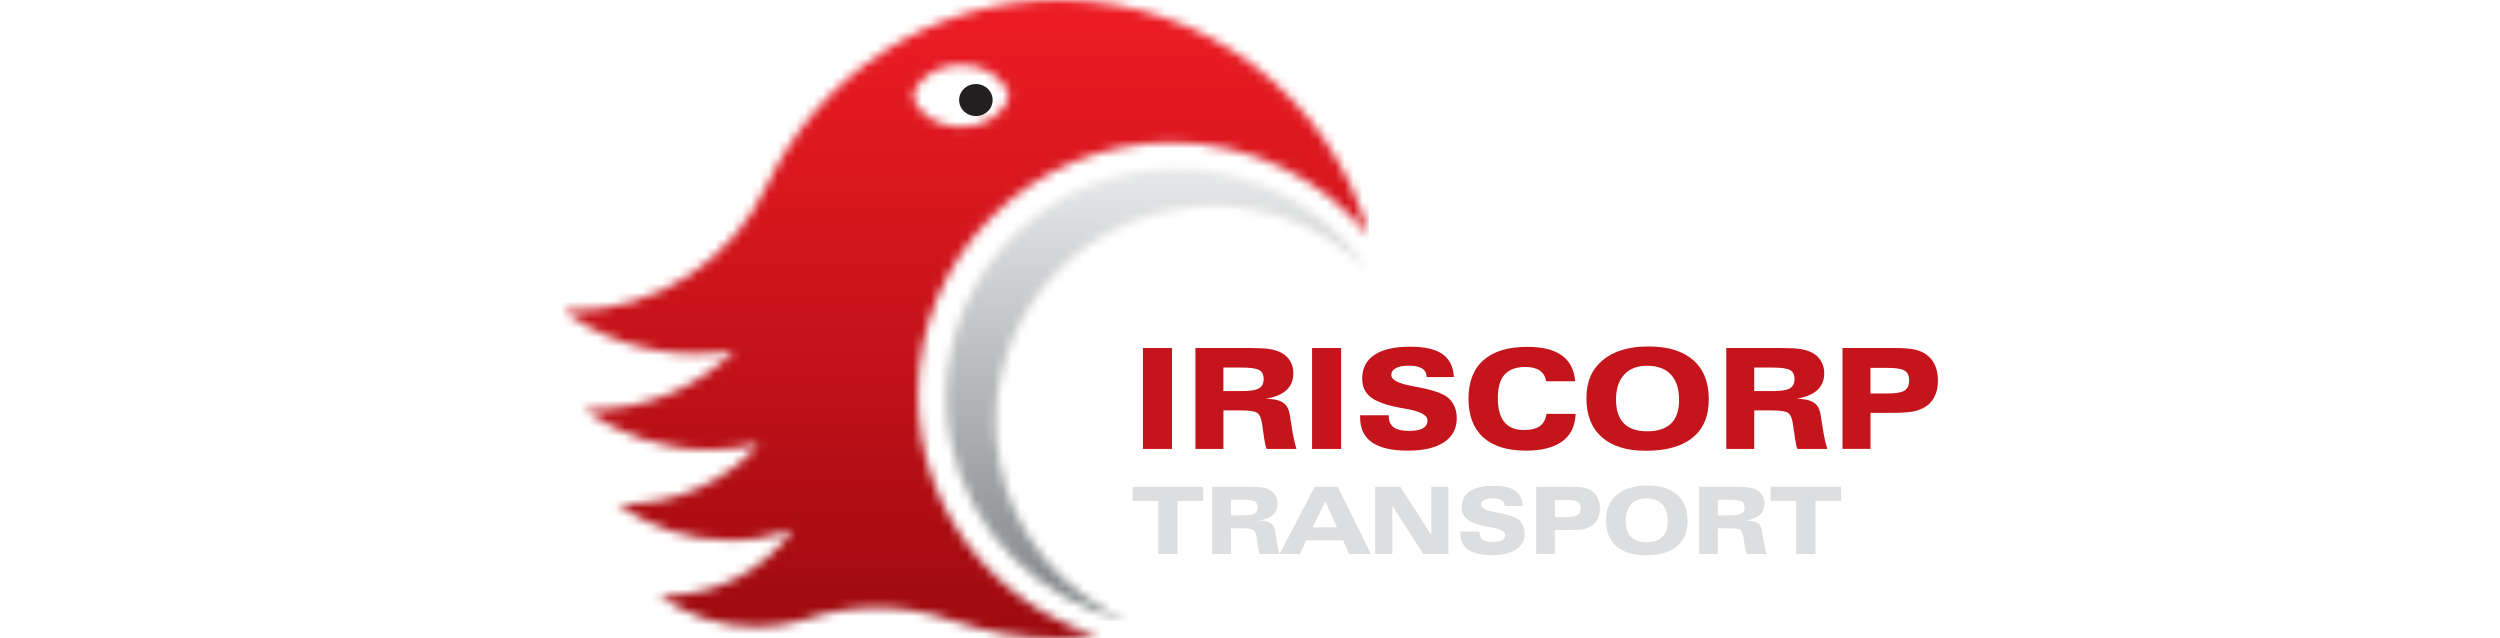 <svg width="278" height="71" viewBox="0 0 278 71" fill="none" xmlns="http://www.w3.org/2000/svg">
<g clip-path="url(#clip0_1690_64)">
<mask id="mask0_1690_64" style="mask-type:luminance" maskUnits="userSpaceOnUse" x="105" y="18" width="48" height="51">
<path d="M111.144 51.382C108.676 38.33 117.321 25.758 130.459 23.301C138.653 21.769 146.655 24.539 152.122 30.004C146.587 21.802 136.492 17.213 126.103 19.15C112.203 21.745 103.051 35.045 105.667 48.855C107.622 59.17 115.591 66.853 125.294 68.996C118.188 65.925 112.682 59.523 111.144 51.378" fill="white"/>
</mask>
<g mask="url(#mask0_1690_64)">
<path d="M152.122 17.213H103.056V69H152.122V17.213Z" fill="url(#paint0_linear_1690_64)"/>
</g>
<mask id="mask1_1690_64" style="mask-type:luminance" maskUnits="userSpaceOnUse" x="62" y="0" width="91" height="71">
<path d="M117.737 0C103.396 0 91.034 8.397 85.346 20.507H85.341C81.522 28.795 73.128 34.565 63.353 34.565C63.065 34.565 62.787 34.531 62.505 34.522C66.697 37.54 71.839 39.334 77.411 39.334C78.868 39.334 80.291 39.211 81.681 38.977C77.579 43.028 71.934 45.542 65.691 45.542C65.423 45.542 65.159 45.508 64.891 45.504C68.83 48.336 73.659 50.026 78.897 50.026C80.808 50.026 82.663 49.788 84.445 49.369C80.708 53.472 75.322 56.057 69.309 56.057C69.064 56.057 68.83 56.029 68.59 56.024C72.136 58.576 76.487 60.094 81.201 60.094C83.631 60.094 85.96 59.69 88.135 58.952C84.939 63.355 79.75 66.23 73.865 66.23C73.655 66.23 73.454 66.206 73.247 66.202C76.3 68.396 80.042 69.705 84.1 69.705C85.897 69.705 87.622 69.439 89.261 68.967C91.853 68.077 94.618 67.573 97.512 67.573C100.406 67.573 103.315 68.106 105.964 69.039H106.075C109.731 70.3 113.645 71 117.737 71C119.223 71 120.684 70.9 122.122 70.724C110.521 67.239 102.069 56.543 102.069 43.88C102.069 28.39 114.709 15.833 130.306 15.833C139.156 15.833 147.052 19.884 152.227 26.22C148.121 11.115 134.239 0 117.737 0ZM106.865 14.138C104.201 14.138 101.992 12.639 101.537 10.663C101.992 8.688 104.206 7.188 106.865 7.188C109.524 7.188 111.738 8.688 112.193 10.663C111.738 12.639 109.524 14.138 106.865 14.138Z" fill="white"/>
</mask>
<g mask="url(#mask1_1690_64)">
<path d="M152.227 0H62.5V71H152.227V0Z" fill="url(#paint1_linear_1690_64)"/>
</g>
<path d="M108.518 9.345C107.488 9.345 106.654 10.14 106.654 11.125C106.654 12.111 107.488 12.905 108.518 12.905C109.549 12.905 110.382 12.111 110.382 11.125C110.382 10.14 109.549 9.345 108.518 9.345Z" fill="#231F20"/>
<path d="M130.325 38.701H127.095V49.921H130.325V38.701Z" fill="#C4151C"/>
<path d="M132.931 49.921V38.701H139.093C139.999 38.701 140.684 38.739 141.154 38.811C141.623 38.882 142.035 39.006 142.385 39.172C142.845 39.396 143.2 39.71 143.449 40.115C143.698 40.52 143.823 40.986 143.823 41.51C143.823 42.286 143.564 42.909 143.056 43.381C142.543 43.852 141.772 44.175 140.742 44.347C141.518 44.356 142.103 44.461 142.495 44.661C142.888 44.861 143.161 45.19 143.31 45.637C143.387 45.87 143.492 46.47 143.636 47.432C143.775 48.393 143.952 49.226 144.168 49.921H140.852C140.751 49.721 140.66 49.34 140.579 48.769C140.569 48.698 140.56 48.641 140.555 48.603L140.339 47.113C140.248 46.503 140.071 46.103 139.812 45.918C139.553 45.732 138.931 45.637 137.948 45.637H136.046V49.921H132.936H132.931ZM136.041 40.867V43.49H138.044C138.988 43.49 139.64 43.39 139.989 43.19C140.344 42.99 140.517 42.643 140.517 42.152C140.517 41.662 140.354 41.343 140.028 41.153C139.702 40.967 139.041 40.872 138.044 40.872H136.041V40.867Z" fill="#C4151C"/>
<path d="M149.132 38.701H145.902V49.921H149.132V38.701Z" fill="#C4151C"/>
<path d="M151.235 46.18H154.436V46.294C154.436 46.846 154.618 47.256 154.987 47.522C155.356 47.784 155.926 47.917 156.698 47.917C157.383 47.917 157.896 47.817 158.231 47.622C158.566 47.427 158.739 47.132 158.739 46.741C158.739 46.175 157.958 45.746 156.391 45.47C156.075 45.413 155.83 45.37 155.663 45.342C154.12 45.047 153.037 44.652 152.414 44.157C151.786 43.661 151.475 42.971 151.475 42.091C151.475 40.943 151.93 40.072 152.836 39.463C153.741 38.858 155.049 38.554 156.76 38.554C158.471 38.554 159.601 38.825 160.392 39.368C161.178 39.91 161.604 40.763 161.671 41.929H158.633V41.9C158.633 41.496 158.466 41.186 158.14 40.977C157.809 40.767 157.321 40.663 156.674 40.663C156.027 40.663 155.562 40.753 155.222 40.934C154.882 41.115 154.714 41.372 154.714 41.705C154.714 42.233 155.471 42.638 156.98 42.914C157.244 42.967 157.455 43.005 157.603 43.038L157.733 43.062C159.395 43.381 160.497 43.771 161.034 44.233C161.346 44.504 161.58 44.833 161.748 45.218C161.911 45.608 161.992 46.032 161.992 46.494C161.992 47.655 161.523 48.55 160.579 49.174C159.64 49.802 158.288 50.112 156.54 50.112C154.791 50.112 153.449 49.807 152.567 49.193C151.686 48.579 151.245 47.655 151.245 46.418V46.18H151.235Z" fill="#C4151C"/>
<path d="M175.212 46.018C175.164 47.361 174.676 48.379 173.737 49.07C172.802 49.765 171.446 50.112 169.683 50.112C167.603 50.112 166.022 49.617 164.93 48.632C163.842 47.642 163.296 46.209 163.296 44.333C163.296 42.458 163.852 41.029 164.968 40.044C166.084 39.059 167.704 38.568 169.836 38.568C171.508 38.568 172.788 38.887 173.669 39.516C174.551 40.149 175.049 41.11 175.164 42.396H171.935C171.849 41.872 171.609 41.477 171.221 41.21C170.833 40.939 170.301 40.806 169.625 40.806C168.586 40.806 167.814 41.087 167.311 41.653C166.808 42.219 166.559 43.091 166.559 44.266C166.559 45.442 166.798 46.342 167.282 46.932C167.766 47.523 168.49 47.818 169.458 47.818C170.234 47.818 170.823 47.67 171.231 47.38C171.638 47.089 171.882 46.637 171.968 46.023H175.212V46.018Z" fill="#C4151C"/>
<path d="M183.013 50.126C180.895 50.126 179.261 49.622 178.121 48.612C176.98 47.603 176.41 46.161 176.41 44.285C176.41 42.41 177.019 41.058 178.231 40.044C179.443 39.03 181.14 38.525 183.315 38.525C185.49 38.525 187.124 39.035 188.284 40.044C189.443 41.058 190.018 42.505 190.018 44.395C190.018 46.285 189.424 47.675 188.231 48.655C187.038 49.636 185.299 50.126 183.018 50.126M179.702 44.428C179.702 45.604 179.994 46.485 180.574 47.075C181.154 47.665 182.021 47.96 183.176 47.96C184.331 47.96 185.236 47.67 185.826 47.089C186.415 46.508 186.712 45.642 186.712 44.485C186.712 43.243 186.41 42.3 185.802 41.648C185.193 40.996 184.307 40.672 183.147 40.672C182.06 40.672 181.211 41.001 180.608 41.662C180.004 42.319 179.702 43.243 179.702 44.428Z" fill="#C4151C"/>
<path d="M191.964 49.921V38.701H198.126C199.027 38.701 199.717 38.739 200.186 38.811C200.656 38.882 201.068 39.006 201.418 39.172C201.878 39.396 202.232 39.71 202.481 40.115C202.73 40.52 202.855 40.986 202.855 41.51C202.855 42.286 202.596 42.909 202.084 43.381C201.571 43.852 200.799 44.175 199.769 44.347C200.545 44.356 201.13 44.461 201.523 44.661C201.916 44.861 202.189 45.19 202.338 45.637C202.414 45.87 202.52 46.47 202.663 47.432C202.802 48.393 202.98 49.226 203.195 49.921H199.879C199.779 49.721 199.688 49.34 199.606 48.769C199.597 48.698 199.587 48.641 199.582 48.603L199.367 47.113C199.276 46.503 199.098 46.103 198.844 45.918C198.586 45.732 197.963 45.637 196.976 45.637H195.073V49.921H191.964ZM195.073 40.867V43.49H197.076C198.02 43.49 198.672 43.39 199.022 43.19C199.376 42.99 199.549 42.643 199.549 42.152C199.549 41.662 199.386 41.343 199.06 41.153C198.734 40.967 198.073 40.872 197.076 40.872H195.073V40.867Z" fill="#C4151C"/>
<path d="M204.887 49.921V38.701H210.723C211.571 38.701 212.227 38.744 212.707 38.83C213.181 38.915 213.593 39.053 213.938 39.249C214.446 39.539 214.834 39.944 215.102 40.462C215.366 40.986 215.5 41.6 215.5 42.319C215.5 43.038 215.366 43.647 215.093 44.166C214.82 44.685 214.422 45.08 213.9 45.351C213.526 45.556 213.09 45.699 212.587 45.785C212.084 45.87 211.274 45.913 210.157 45.913H208.001V49.916H204.891L204.887 49.921ZM207.996 40.91V43.752H209.947C210.843 43.752 211.456 43.642 211.791 43.428C212.127 43.214 212.294 42.838 212.294 42.305C212.294 41.772 212.132 41.424 211.806 41.219C211.48 41.015 210.862 40.91 209.942 40.91H207.992H207.996Z" fill="#C4151C"/>
<path d="M128.801 61.603V55.701H125.945V54.125H133.789V55.701H130.933V61.603H128.801Z" fill="#DDDEDF"/>
<path d="M134.8 61.603V54.125H138.907C139.51 54.125 139.965 54.149 140.282 54.196C140.593 54.244 140.871 54.325 141.106 54.439C141.413 54.587 141.647 54.796 141.815 55.068C141.983 55.339 142.064 55.648 142.064 55.996C142.064 56.515 141.892 56.929 141.552 57.243C141.211 57.557 140.694 57.771 140.004 57.886C140.521 57.89 140.914 57.962 141.178 58.095C141.441 58.228 141.623 58.447 141.724 58.747C141.777 58.904 141.849 59.304 141.94 59.947C142.031 60.59 142.15 61.142 142.294 61.603H140.076C140.009 61.47 139.946 61.218 139.894 60.837C139.889 60.789 139.884 60.751 139.879 60.727L139.736 59.733C139.673 59.328 139.558 59.061 139.386 58.938C139.213 58.814 138.801 58.747 138.145 58.747H136.88V61.603H134.805H134.8ZM136.875 55.567V57.31H138.207C138.835 57.31 139.266 57.243 139.501 57.11C139.735 56.976 139.85 56.743 139.85 56.419C139.85 56.096 139.74 55.882 139.525 55.758C139.309 55.634 138.868 55.572 138.202 55.572H136.87L136.875 55.567Z" fill="#DDDEDF"/>
<path d="M142.285 61.603L146.204 54.125H148.753L152.448 61.603H150.023L149.357 60.085H145.255L144.556 61.603H142.289H142.285ZM145.955 58.642H148.662L147.378 55.767L145.96 58.642H145.955Z" fill="#DDDEDF"/>
<path d="M152.917 61.603V54.125H155.711L159.156 59.504V54.125H161.068V61.603H158.265L154.829 56.243V61.603H152.917Z" fill="#DDDEDF"/>
<path d="M162.385 59.108H164.518V59.185C164.518 59.551 164.642 59.827 164.886 60.003C165.131 60.179 165.509 60.265 166.027 60.265C166.482 60.265 166.822 60.199 167.047 60.07C167.273 59.941 167.383 59.746 167.383 59.484C167.383 59.108 166.861 58.823 165.821 58.637C165.61 58.599 165.447 58.571 165.337 58.551C164.307 58.356 163.588 58.094 163.171 57.761C162.754 57.428 162.543 56.971 162.543 56.381C162.543 55.614 162.845 55.034 163.449 54.629C164.053 54.224 164.925 54.024 166.065 54.024C167.206 54.024 167.963 54.205 168.485 54.567C169.007 54.929 169.295 55.5 169.338 56.276H167.311V56.257C167.311 55.981 167.201 55.776 166.98 55.633C166.76 55.491 166.434 55.419 166.003 55.419C165.572 55.419 165.265 55.481 165.035 55.605C164.81 55.729 164.695 55.9 164.695 56.124C164.695 56.481 165.198 56.752 166.204 56.938C166.381 56.971 166.52 57 166.616 57.019L166.703 57.033C167.814 57.247 168.542 57.504 168.902 57.814C169.108 57.995 169.266 58.214 169.376 58.471C169.486 58.728 169.539 59.013 169.539 59.318C169.539 60.094 169.228 60.689 168.595 61.103C167.967 61.522 167.071 61.731 165.907 61.731C164.743 61.731 163.847 61.527 163.262 61.117C162.673 60.708 162.38 60.094 162.38 59.266V59.108H162.385Z" fill="#DDDEDF"/>
<path d="M170.828 61.603V54.125H174.719C175.284 54.125 175.725 54.154 176.041 54.211C176.358 54.268 176.631 54.363 176.865 54.492C177.206 54.682 177.464 54.953 177.642 55.306C177.819 55.653 177.905 56.067 177.905 56.543C177.905 57.019 177.814 57.433 177.632 57.776C177.45 58.119 177.187 58.386 176.837 58.566C176.588 58.704 176.295 58.8 175.96 58.857C175.624 58.914 175.083 58.942 174.336 58.942H172.898V61.608H170.823L170.828 61.603ZM172.903 55.596V57.495H174.201C174.796 57.495 175.208 57.424 175.428 57.281C175.648 57.138 175.763 56.886 175.763 56.529C175.763 56.172 175.653 55.939 175.438 55.805C175.222 55.667 174.81 55.601 174.197 55.601H172.898L172.903 55.596Z" fill="#DDDEDF"/>
<path d="M182.989 61.741C181.576 61.741 180.493 61.403 179.731 60.732C178.969 60.061 178.59 59.094 178.59 57.842C178.59 56.59 178.993 55.686 179.803 55.01C180.613 54.334 181.739 53.996 183.19 53.996C184.642 53.996 185.73 54.334 186.501 55.01C187.273 55.686 187.656 56.652 187.656 57.914C187.656 59.175 187.258 60.104 186.463 60.761C185.668 61.417 184.513 61.741 182.989 61.741ZM180.785 57.933C180.785 58.718 180.977 59.309 181.365 59.704C181.753 60.099 182.328 60.294 183.095 60.294C183.861 60.294 184.465 60.099 184.858 59.713C185.251 59.328 185.447 58.747 185.447 57.971C185.447 57.143 185.246 56.51 184.839 56.072C184.431 55.634 183.847 55.419 183.075 55.419C182.352 55.419 181.786 55.638 181.389 56.081C180.986 56.519 180.785 57.138 180.785 57.928" fill="#DDDEDF"/>
<path d="M188.945 61.603V54.125H193.051C193.655 54.125 194.11 54.149 194.427 54.196C194.738 54.244 195.016 54.325 195.251 54.439C195.557 54.587 195.792 54.796 195.96 55.068C196.128 55.339 196.209 55.648 196.209 55.996C196.209 56.515 196.037 56.929 195.696 57.243C195.356 57.557 194.839 57.771 194.149 57.886C194.666 57.89 195.059 57.962 195.323 58.095C195.586 58.228 195.768 58.447 195.869 58.747C195.922 58.904 195.993 59.304 196.085 59.947C196.18 60.59 196.295 61.142 196.439 61.603H194.221C194.154 61.47 194.091 61.218 194.034 60.837C194.029 60.789 194.024 60.751 194.019 60.727L193.876 59.733C193.813 59.328 193.698 59.061 193.526 58.938C193.353 58.814 192.941 58.747 192.285 58.747H191.02V61.603H188.945ZM191.02 55.567V57.31H192.352C192.98 57.31 193.411 57.243 193.646 57.11C193.88 56.976 193.995 56.743 193.995 56.419C193.995 56.096 193.885 55.882 193.67 55.758C193.454 55.634 193.013 55.572 192.347 55.572H191.015L191.02 55.567Z" fill="#DDDEDF"/>
<path d="M199.74 61.603V55.701H196.889V54.125H204.728V55.701H201.878V61.603H199.74Z" fill="#DDDEDF"/>
</g>
<defs>
<linearGradient id="paint0_linear_1690_64" x1="127.999" y1="68.884" x2="127.999" y2="18.596" gradientUnits="userSpaceOnUse">
<stop stop-color="#808284"/>
<stop offset="1" stop-color="#E8E9EA"/>
</linearGradient>
<linearGradient id="paint1_linear_1690_64" x1="107.817" y1="-0.05" x2="107.817" y2="70.951" gradientUnits="userSpaceOnUse">
<stop stop-color="#ED1C24"/>
<stop offset="0.34" stop-color="#D5161D"/>
<stop offset="1" stop-color="#9D0A0F"/>
</linearGradient>
<clipPath id="clip0_1690_64">
<rect width="153" height="71" fill="white" transform="translate(62.5)"/>
</clipPath>
</defs>
</svg>

